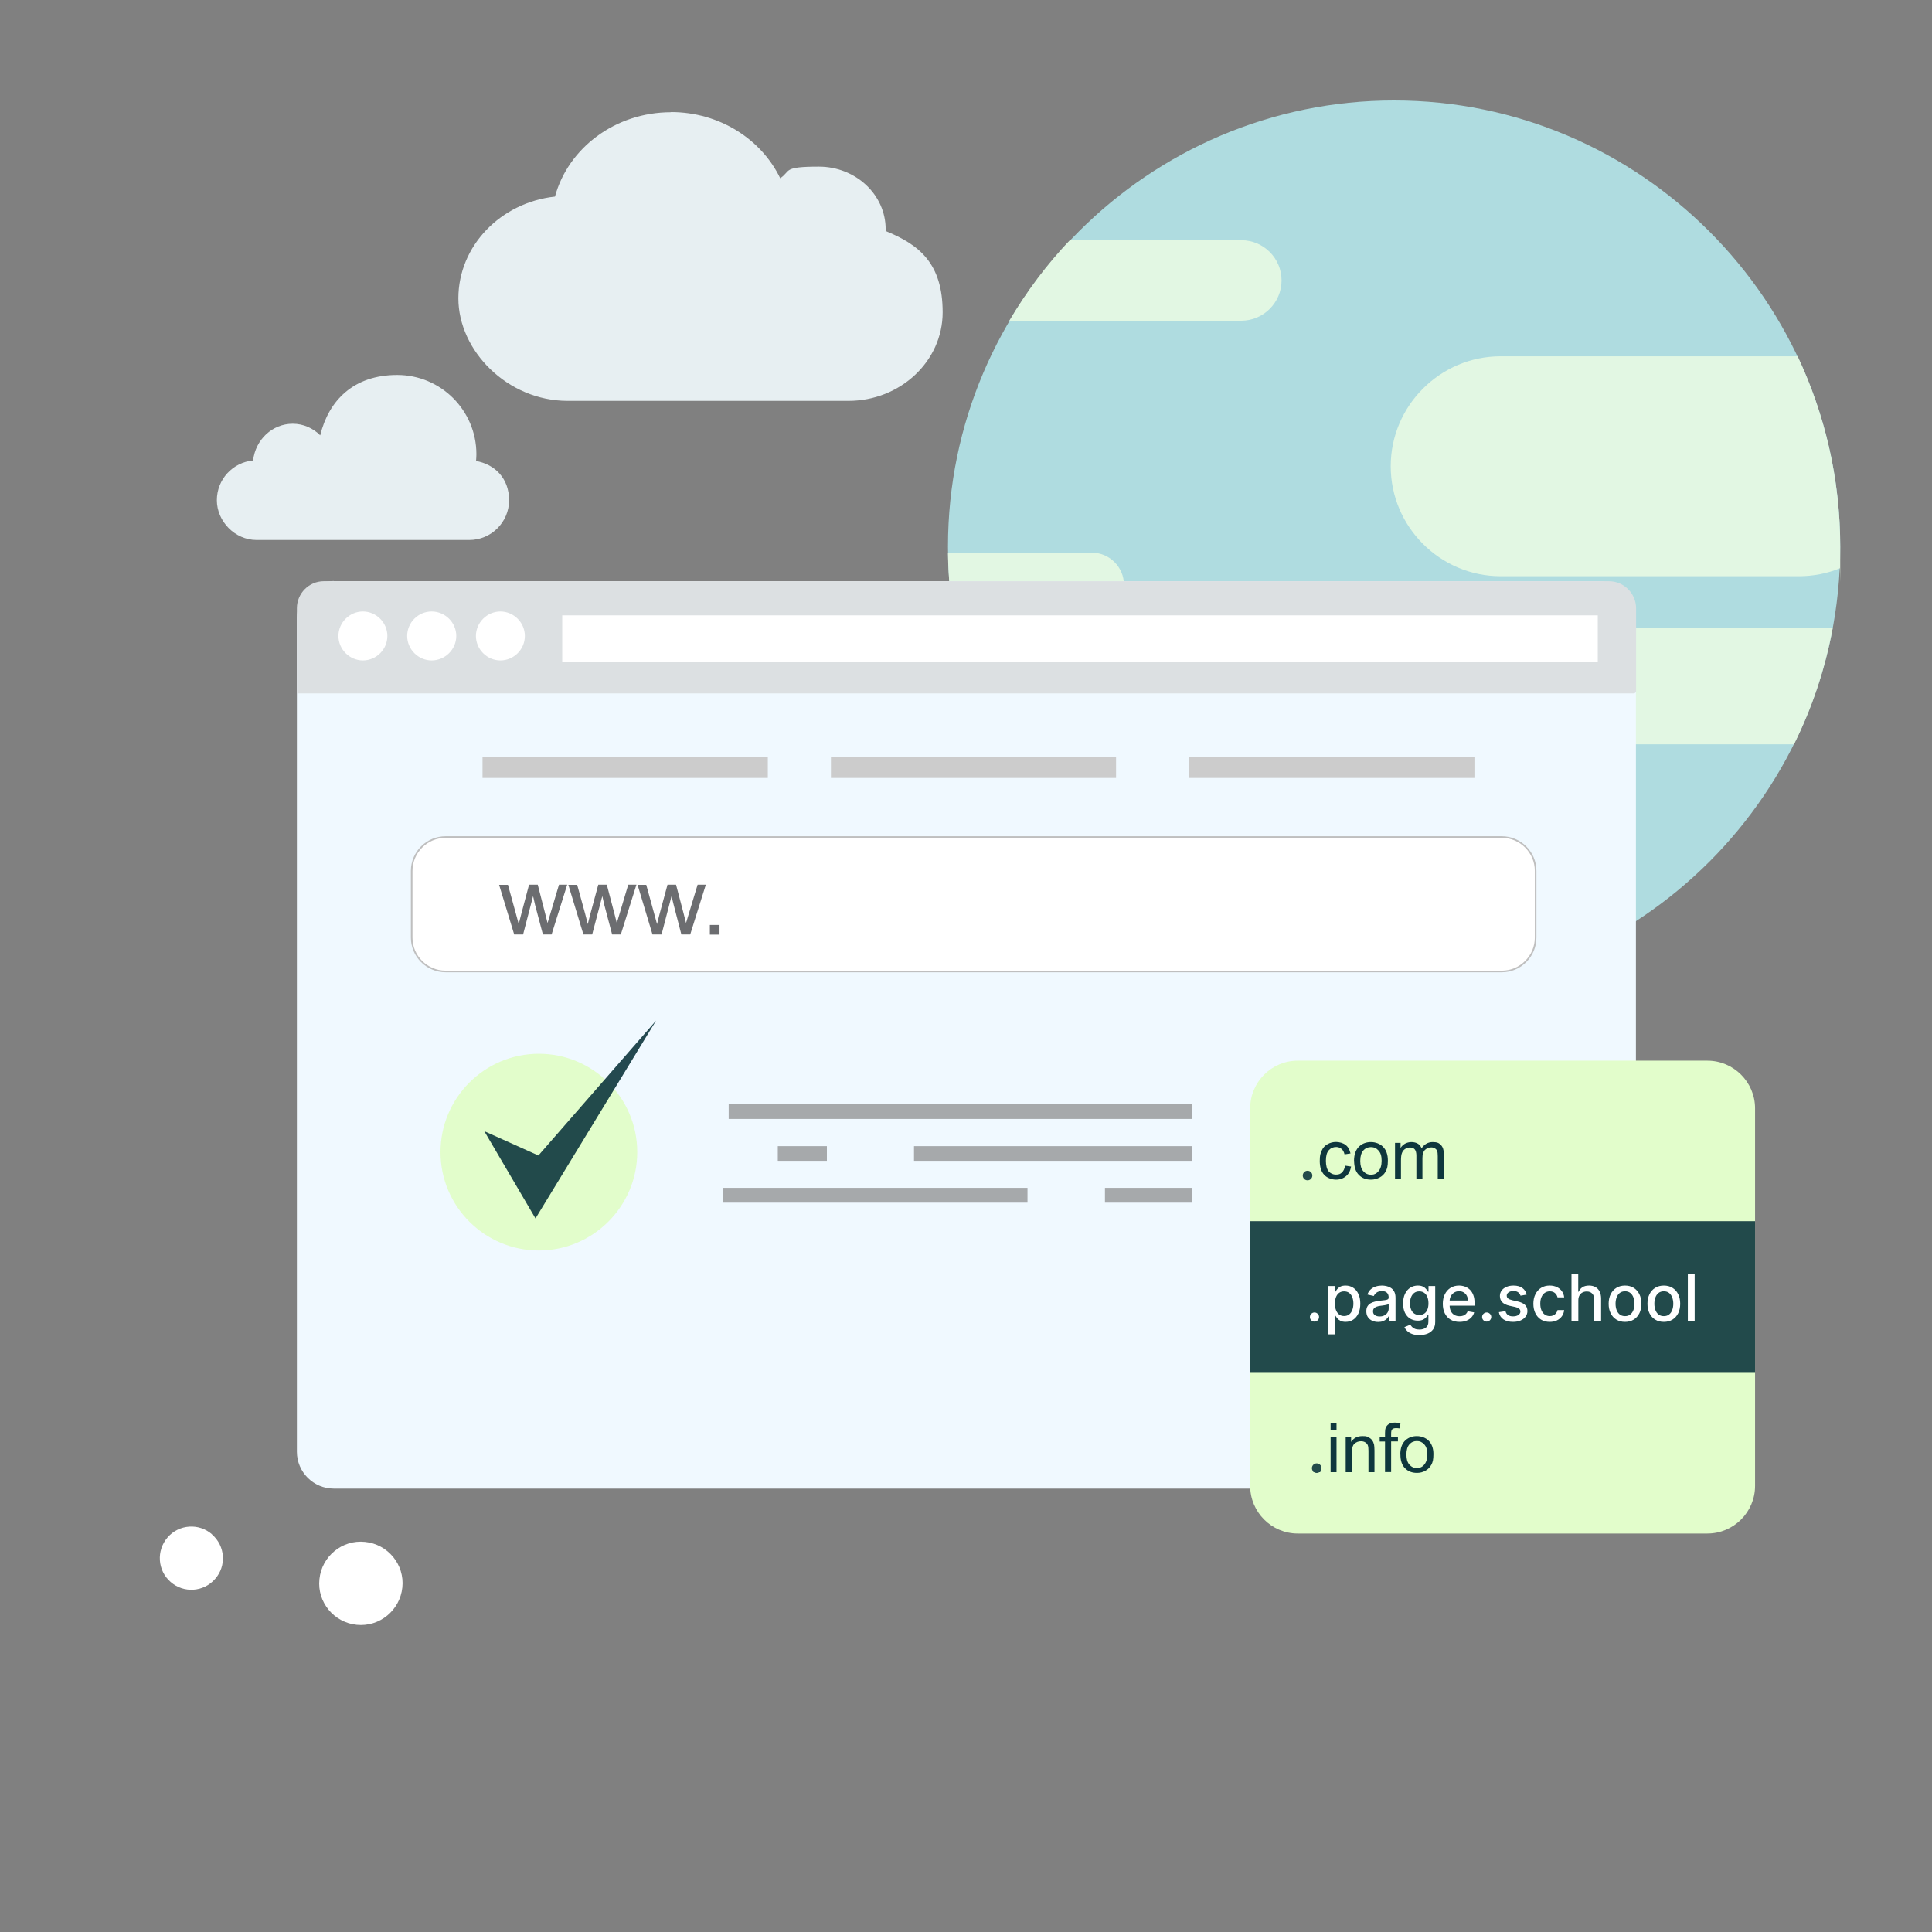 <svg width="1200" height="1200" viewBox="0 0 1200 1200" fill="none" xmlns="http://www.w3.org/2000/svg">
<rect x="0" y="0" width="1200" height="1200" fill="#808080" stroke="none"/>
<path fill-rule="evenodd" clip-rule="evenodd" d="M865.901 616.598C1018.5 616.598 1143 492.098 1143 339.498C1143 186.898 1018.5 62.398 865.901 62.398C713.301 62.398 588.801 186.898 588.801 339.498C588.801 492.098 713.301 616.598 865.901 616.598Z" fill="#AFDCE0"/>
<path fill-rule="evenodd" clip-rule="evenodd" d="M1138.3 390.199C1133.6 415.599 1125.5 439.799 1114.3 462.299H893.801C874.001 462.299 857.701 446.099 857.701 426.299C857.701 406.399 873.901 390.199 893.801 390.199H1138.3ZM1116.5 221.199C1133.4 257.099 1143 297.199 1143 339.599C1143 381.999 1143 348.599 1142.7 352.999C1134.9 356.199 1126.2 357.899 1117.3 357.899H932.101C894.501 357.899 863.801 327.199 863.801 289.599C863.801 251.999 894.501 221.299 932.101 221.299H1116.6L1116.5 221.199ZM607.101 438.999C595.601 409.299 589.201 376.999 588.801 343.299H678.301C689.201 343.299 698.101 352.299 698.101 363.199C698.101 366.099 697.401 368.799 696.301 371.299H747.301C765.901 371.299 781.201 386.499 781.201 405.199C781.201 423.799 766.001 438.999 747.301 438.999H607.101ZM626.901 199.199C637.601 181.099 650.101 164.299 664.501 149.199H771.001C784.801 149.199 796.001 160.399 796.001 174.199C796.001 187.899 784.801 199.199 771.001 199.199H626.901Z" fill="#E2F7E3"/>
<path fill-rule="evenodd" clip-rule="evenodd" d="M207.302 360.998H993.102C1005.8 360.998 1016.1 371.398 1016.1 383.998V901.698C1016.1 914.298 1005.8 924.598 993.102 924.598H207.302C194.702 924.598 184.402 914.298 184.402 901.698V383.898C184.402 371.298 194.702 360.898 207.302 360.898V360.998Z" fill="#F0F9FF"/>
<path fill-rule="evenodd" clip-rule="evenodd" d="M201.102 361H999.402C1008.6 361 1016.2 368.6 1016.2 377.8V429.3C1016.2 430 1015.5 430.7 1014.7 430.7H184.402V377.8C184.402 368.6 191.902 361 201.102 361Z" fill="#DCE0E2"/>
<path fill-rule="evenodd" clip-rule="evenodd" d="M225.403 410.201C233.803 410.201 240.603 403.301 240.603 395.001C240.603 386.701 233.703 379.801 225.403 379.801C217.103 379.801 210.203 386.701 210.203 395.001C210.203 403.301 217.103 410.201 225.403 410.201Z" fill="white"/>
<path fill-rule="evenodd" clip-rule="evenodd" d="M268.102 410.201C276.502 410.201 283.402 403.301 283.402 395.001C283.402 386.701 276.502 379.801 268.102 379.801C259.702 379.801 252.902 386.701 252.902 395.001C252.902 403.301 259.802 410.201 268.102 410.201Z" fill="white"/>
<path fill-rule="evenodd" clip-rule="evenodd" d="M310.802 410.201C319.202 410.201 326.002 403.301 326.002 395.001C326.002 386.701 319.102 379.801 310.802 379.801C302.502 379.801 295.602 386.701 295.602 395.001C295.602 403.301 302.502 410.201 310.802 410.201Z" fill="white"/>
<path d="M992.403 382.199H349.203V411.199H992.403V382.199Z" fill="white"/>
<path fill-rule="evenodd" clip-rule="evenodd" d="M276.803 519.898H932.803C944.303 519.898 953.803 529.298 953.803 540.898V582.398C953.803 593.898 944.403 603.398 932.803 603.398H276.803C265.203 603.398 255.703 593.998 255.703 582.398V540.898C255.703 529.398 265.103 519.898 276.803 519.898Z" fill="white" stroke="#BFBFBF" stroke-miterlimit="10"/>
<path d="M693.202 470.398H516.102V483.198H693.202V470.398Z" fill="#CCCCCC"/>
<path d="M476.903 470.398H299.703V483.198H476.903V470.398Z" fill="#CCCCCC"/>
<path d="M915.803 470.398H738.703V483.198H915.803V470.398Z" fill="#CCCCCC"/>
<path fill-rule="evenodd" clip-rule="evenodd" d="M319.404 580.5L310.004 549.6H315.504L320.404 567.4L322.204 574C322.204 573.7 322.804 571.6 323.804 567.6L328.604 549.5H334.004L338.604 567.4L340.104 573.3L341.904 567.3L347.204 549.5H352.304L342.604 580.4H337.204L332.304 561.9L331.104 556.6L324.904 580.4H319.304L319.404 580.5ZM362.404 580.5L353.004 549.6H358.504L363.404 567.4L365.104 574C365.104 573.7 365.704 571.6 366.704 567.6L371.604 549.5H376.904L381.604 567.4L383.104 573.3L384.904 567.3L390.204 549.5H395.304L385.604 580.4H380.204L375.304 561.9L374.104 556.6L367.804 580.4H362.304L362.404 580.5ZM405.304 580.5L396.004 549.6H401.404L406.304 567.4L408.104 574C408.104 573.7 408.704 571.6 409.704 567.6L414.604 549.5H419.904L424.604 567.4L426.104 573.3L427.904 567.3L433.304 549.5H438.404L428.704 580.4H423.204L418.404 561.9L417.104 556.6L410.904 580.4H405.304V580.5ZM440.904 580.5V574.5H446.904V580.5H440.904Z" fill="#6C6D70"/>
<path fill-rule="evenodd" clip-rule="evenodd" d="M334.702 776.7C368.302 776.7 395.802 749.3 395.802 715.6C395.802 681.9 368.402 654.5 334.702 654.5C301.002 654.5 273.602 681.9 273.602 715.6C273.602 749.3 301.002 776.7 334.702 776.7Z" fill="#E2FDCB"/>
<path opacity="0.9" fill-rule="evenodd" clip-rule="evenodd" d="M300.805 702.598L332.605 756.798L407.505 633.898L334.405 717.698L300.805 702.598Z" fill="#0E373D"/>
<path d="M740.502 685.898H452.602V694.998H740.502V685.898Z" fill="#A6A9AB"/>
<path d="M740.403 711.898H567.703V720.998H740.403V711.898Z" fill="#A6A9AB"/>
<path d="M638.202 737.797H449.102V746.997H638.202V737.797Z" fill="#A6A9AB"/>
<path d="M740.405 737.797H686.305V746.997H740.405V737.797Z" fill="#A6A9AB"/>
<path d="M513.602 711.898H483.102V720.998H513.602V711.898Z" fill="#A6A9AB"/>
<path fill-rule="evenodd" clip-rule="evenodd" d="M806 658.797H1060.5C1076.8 658.797 1090.1 672.097 1090.1 688.397V922.897C1090.1 939.197 1076.8 952.497 1060.5 952.497H806C789.8 952.497 776.5 939.197 776.5 922.897V688.397C776.5 672.097 789.8 658.797 806 658.797Z" fill="#E2FDCB"/>
<path opacity="0.9" d="M1090.1 758.496H776.5V852.696H1090.1V758.496Z" fill="#0E373D"/>
<path fill-rule="evenodd" clip-rule="evenodd" d="M873.554 903.45C873.554 906.266 874.166 908.348 875.391 909.696C876.615 911.104 878.146 911.839 880.045 911.839C881.943 911.839 883.474 911.165 884.637 909.696C885.862 908.287 886.535 906.205 886.535 903.327C886.535 900.449 885.923 898.551 884.637 897.142C883.351 895.734 881.882 895.06 880.045 895.06C878.207 895.06 876.615 895.734 875.391 897.142C874.166 898.551 873.554 900.633 873.554 903.388V903.45ZM869.757 903.45C869.757 899.408 870.859 896.408 873.125 894.448C875.023 892.795 877.35 891.999 880.045 891.999C882.739 891.999 885.556 892.978 887.454 894.938C889.352 896.897 890.332 899.653 890.332 903.143C890.332 906.634 889.903 908.165 889.046 909.757C888.189 911.349 886.964 912.635 885.372 913.492C883.78 914.411 882.004 914.839 880.106 914.839C877.044 914.839 874.595 913.921 872.635 911.9C870.737 909.941 869.818 907.124 869.818 903.388L869.757 903.45ZM860.265 914.411V895.367H856.959V892.489H860.265V890.162C860.265 888.692 860.388 887.59 860.694 886.855C861.062 885.936 861.674 885.14 862.592 884.528C863.511 883.916 864.736 883.609 866.389 883.609C868.042 883.609 868.532 883.732 869.879 883.977L869.328 887.222C868.532 887.1 867.797 887.039 867.124 887.039C866.022 887.039 865.226 887.283 864.736 887.773C864.246 888.202 864.062 889.182 864.062 890.407V892.427H868.287V895.305H864.062V914.35H860.327L860.265 914.411ZM835.833 914.411V892.489H839.201V895.612C840.793 893.162 843.12 891.999 846.181 891.999C849.243 891.999 848.692 892.244 849.855 892.733C850.958 893.162 851.754 893.836 852.305 894.632C852.856 895.367 853.223 896.285 853.468 897.326C853.591 898 853.713 899.224 853.713 900.939V914.411H849.978V901.061C849.978 899.531 849.855 898.367 849.549 897.632C849.243 896.897 848.692 896.285 847.957 895.856C847.284 895.428 846.365 895.183 845.385 895.183C843.793 895.183 842.446 895.673 841.283 896.714C840.18 897.694 839.629 899.653 839.629 902.47V914.411H835.894H835.833ZM826.464 914.411V892.489H830.138V914.411H826.464ZM826.464 888.386V884.161H830.138V888.386H826.464ZM815.809 914.411V910.186H820.034V914.411H815.809Z" fill="#0E373D"/>
<path fill-rule="evenodd" clip-rule="evenodd" d="M866.476 732.264V709.86H869.918V713.052C870.544 711.925 871.545 711.049 872.672 710.361C873.861 709.735 875.175 709.359 876.677 709.359C878.179 709.359 879.681 709.735 880.745 710.423C881.809 711.049 882.56 712.05 882.935 713.302C884.687 710.674 887.003 709.359 889.882 709.359C892.76 709.359 893.824 709.985 895.013 711.237C896.202 712.426 896.828 714.366 896.828 716.869V732.264H893.011V718.121C893.011 716.619 892.885 715.555 892.635 714.867C892.385 714.241 891.947 713.678 891.258 713.302C890.633 712.864 889.819 712.676 889.005 712.676C887.441 712.676 886.127 713.239 885.063 714.241C883.999 715.305 883.498 716.994 883.498 719.31V732.327H879.743V717.808C879.743 716.056 879.43 714.804 878.805 713.99C878.179 713.177 877.178 712.739 875.801 712.739C874.424 712.739 873.736 713.052 872.797 713.615C871.858 714.178 871.232 714.992 870.794 716.118C870.356 717.182 870.168 718.747 870.168 720.812V732.452H866.414L866.476 732.264ZM844.885 721.062C844.885 723.941 845.511 726.069 846.763 727.446C848.015 728.885 849.579 729.636 851.519 729.636C853.459 729.636 855.024 728.947 856.213 727.446C857.464 726.006 858.153 723.878 858.153 720.937C858.153 717.996 857.527 716.056 856.213 714.616C854.961 713.177 853.397 712.489 851.519 712.489C849.642 712.489 848.015 713.177 846.763 714.616C845.511 716.056 844.885 718.183 844.885 721V721.062ZM841.005 721.062C841.005 716.932 842.194 713.865 844.447 711.863C846.387 710.173 848.765 709.359 851.519 709.359C854.273 709.359 857.151 710.361 859.091 712.363C861.031 714.366 862.033 717.182 862.033 720.749C862.033 724.316 861.595 725.881 860.719 727.508C859.842 729.198 858.591 730.449 856.964 731.326C855.337 732.202 853.522 732.702 851.582 732.702C848.453 732.702 845.949 731.764 843.947 729.698C842.007 727.696 841.068 724.817 841.068 721L841.005 721.062ZM835.436 724.004L839.191 724.567C838.752 727.07 837.751 729.135 836.061 730.512C834.372 731.951 832.307 732.702 829.866 732.702C827.425 732.702 824.359 731.764 822.481 729.698C820.604 727.696 819.728 724.817 819.728 721.125C819.728 717.432 820.166 716.556 820.917 714.741C821.668 712.927 822.919 711.55 824.546 710.674C826.174 709.735 827.988 709.297 829.866 709.297C831.743 709.297 834.309 709.923 835.811 711.174C837.376 712.363 838.314 714.178 838.815 716.431L835.123 716.994C834.747 715.492 834.184 714.366 833.245 713.615C832.307 712.864 831.243 712.426 829.991 712.426C828.051 712.426 826.486 713.114 825.297 714.491C824.108 715.868 823.545 717.996 823.545 720.937C823.545 723.878 824.108 726.131 825.235 727.508C826.424 728.885 827.926 729.573 829.803 729.573C831.681 729.573 832.557 729.135 833.558 728.196C834.497 727.258 835.185 725.881 835.436 723.941V724.004ZM809.902 732.264V727.946H814.22V732.264H809.902Z" fill="#0E373D"/>
<path fill-rule="evenodd" clip-rule="evenodd" d="M226.701 957.701C240.901 959.101 251.401 971.801 249.901 986.001C248.401 1000.2 235.801 1010.6 221.601 1009.2C207.401 1007.8 196.901 995.101 198.401 980.901C199.801 966.701 212.501 956.201 226.701 957.701Z" fill="white"/>
<path fill-rule="evenodd" clip-rule="evenodd" d="M131.702 953.1C139.902 960.2 140.802 972.6 133.602 980.7C126.502 988.9 114.102 989.7 106.002 982.6C97.802 975.5 97.002 963.1 104.102 954.9C111.202 946.7 123.602 945.9 131.702 953V953.1Z" fill="white"/>
<path fill-rule="evenodd" clip-rule="evenodd" d="M416.803 69.698C382.103 69.698 352.903 91.998 344.703 122.098C310.903 125.798 284.703 152.798 284.703 185.298C284.703 217.798 315.103 248.998 352.603 248.998H526.903C559.203 248.998 585.503 224.398 585.503 193.998C585.503 163.598 571.003 151.998 550.103 143.498C550.103 143.198 550.103 142.798 550.103 142.398C550.103 120.898 531.503 103.498 508.603 103.498C485.703 103.498 491.403 106.198 484.603 110.698C472.903 86.498 446.903 69.598 416.703 69.598L416.803 69.698Z" fill="#E7EFF2"/>
<path d="M295.699 286.198C295.799 284.798 295.899 283.498 295.899 282.098C295.899 254.998 273.899 232.898 246.699 232.898C219.499 232.898 204.099 248.898 198.899 270.398C194.399 265.898 188.399 263.198 181.799 263.198C169.099 263.198 158.699 273.098 157.199 285.998C144.599 287.198 134.699 297.698 134.699 310.698C134.699 323.698 145.799 335.398 159.399 335.398H291.499C305.099 335.398 316.199 324.298 316.199 310.698C316.199 297.098 307.299 288.298 295.499 286.298H295.599L295.699 286.198Z" fill="#E7EFF2"/>
<path d="M816.454 820.868C815.678 820.868 815.01 820.593 814.451 820.044C813.893 819.485 813.613 818.813 813.613 818.027C813.613 817.25 813.893 816.587 814.451 816.038C815.01 815.479 815.678 815.2 816.454 815.2C817.231 815.2 817.898 815.479 818.457 816.038C819.016 816.587 819.295 817.25 819.295 818.027C819.295 818.547 819.163 819.026 818.897 819.461C818.642 819.887 818.301 820.228 817.875 820.484C817.449 820.74 816.975 820.868 816.454 820.868ZM824.984 828.779V798.779H829.132V802.316H829.487C829.733 801.862 830.088 801.336 830.552 800.74C831.016 800.143 831.66 799.622 832.484 799.177C833.308 798.723 834.397 798.495 835.751 798.495C837.512 798.495 839.084 798.94 840.467 799.831C841.85 800.721 842.934 802.004 843.72 803.68C844.515 805.356 844.913 807.373 844.913 809.731C844.913 812.089 844.52 814.111 843.734 815.797C842.948 817.473 841.868 818.765 840.495 819.674C839.122 820.574 837.555 821.024 835.794 821.024C834.468 821.024 833.384 820.801 832.541 820.356C831.708 819.911 831.054 819.39 830.581 818.794C830.107 818.197 829.743 817.667 829.487 817.203H829.231V828.779H824.984ZM829.146 809.689C829.146 811.223 829.368 812.567 829.814 813.723C830.259 814.878 830.903 815.782 831.745 816.436C832.588 817.08 833.62 817.402 834.842 817.402C836.111 817.402 837.172 817.065 838.024 816.393C838.876 815.711 839.52 814.788 839.956 813.623C840.401 812.458 840.623 811.147 840.623 809.689C840.623 808.249 840.405 806.957 839.97 805.811C839.544 804.665 838.9 803.761 838.038 803.098C837.186 802.435 836.12 802.103 834.842 802.103C833.611 802.103 832.569 802.421 831.717 803.055C830.874 803.69 830.235 804.575 829.799 805.711C829.364 806.848 829.146 808.173 829.146 809.689ZM856.021 821.081C854.638 821.081 853.388 820.825 852.271 820.314C851.154 819.793 850.268 819.04 849.615 818.055C848.971 817.07 848.649 815.863 848.649 814.433C848.649 813.202 848.886 812.189 849.359 811.393C849.833 810.598 850.472 809.968 851.277 809.504C852.082 809.04 852.981 808.69 853.975 808.453C854.97 808.216 855.983 808.036 857.015 807.913C858.322 807.761 859.383 807.638 860.197 807.544C861.011 807.44 861.603 807.274 861.973 807.047C862.342 806.819 862.527 806.45 862.527 805.939V805.839C862.527 804.599 862.176 803.637 861.475 802.956C860.784 802.274 859.752 801.933 858.379 801.933C856.949 801.933 855.822 802.25 854.998 802.885C854.184 803.51 853.62 804.206 853.308 804.973L849.316 804.064C849.79 802.738 850.481 801.668 851.39 800.853C852.309 800.029 853.365 799.433 854.558 799.064C855.751 798.685 857.006 798.495 858.322 798.495C859.193 798.495 860.117 798.6 861.092 798.808C862.077 799.007 862.995 799.376 863.848 799.916C864.709 800.456 865.415 801.227 865.964 802.231C866.513 803.225 866.788 804.518 866.788 806.109V820.598H862.64V817.615H862.47C862.195 818.164 861.783 818.704 861.234 819.234C860.685 819.764 859.979 820.205 859.118 820.555C858.256 820.905 857.224 821.081 856.021 821.081ZM856.944 817.672C858.118 817.672 859.122 817.44 859.956 816.975C860.798 816.511 861.438 815.905 861.873 815.157C862.318 814.4 862.541 813.59 862.541 812.728V809.916C862.389 810.067 862.096 810.209 861.66 810.342C861.234 810.465 860.746 810.574 860.197 810.669C859.648 810.754 859.113 810.834 858.592 810.91C858.071 810.976 857.636 811.033 857.285 811.081C856.461 811.185 855.708 811.36 855.027 811.606C854.354 811.852 853.815 812.208 853.407 812.672C853.01 813.126 852.811 813.732 852.811 814.49C852.811 815.541 853.199 816.336 853.975 816.876C854.752 817.406 855.742 817.672 856.944 817.672ZM881.593 829.234C879.86 829.234 878.368 829.007 877.118 828.552C875.878 828.098 874.864 827.496 874.078 826.748C873.292 826 872.705 825.181 872.317 824.291L875.968 822.785C876.223 823.202 876.564 823.642 876.99 824.106C877.426 824.58 878.013 824.982 878.752 825.314C879.5 825.645 880.461 825.811 881.635 825.811C883.245 825.811 884.576 825.418 885.627 824.632C886.678 823.855 887.203 822.615 887.203 820.91V816.62H886.934C886.678 817.084 886.309 817.6 885.826 818.169C885.352 818.737 884.699 819.229 883.865 819.646C883.032 820.063 881.948 820.271 880.613 820.271C878.889 820.271 877.336 819.868 875.953 819.064C874.58 818.249 873.491 817.051 872.686 815.47C871.891 813.879 871.493 811.923 871.493 809.603C871.493 807.283 871.886 805.295 872.672 803.637C873.468 801.98 874.557 800.711 875.939 799.831C877.322 798.94 878.889 798.495 880.641 798.495C881.995 798.495 883.089 798.723 883.922 799.177C884.756 799.622 885.404 800.143 885.868 800.74C886.342 801.336 886.706 801.862 886.962 802.316H887.275V798.779H891.436V821.081C891.436 822.956 891.001 824.494 890.13 825.697C889.258 826.9 888.079 827.79 886.593 828.368C885.115 828.945 883.449 829.234 881.593 829.234ZM881.55 816.748C882.772 816.748 883.804 816.464 884.647 815.896C885.499 815.318 886.143 814.494 886.578 813.424C887.024 812.345 887.246 811.052 887.246 809.547C887.246 808.079 887.028 806.786 886.593 805.669C886.157 804.551 885.518 803.68 884.675 803.055C883.832 802.421 882.791 802.103 881.55 802.103C880.272 802.103 879.206 802.435 878.354 803.098C877.502 803.751 876.858 804.641 876.422 805.768C875.996 806.895 875.783 808.154 875.783 809.547C875.783 810.976 876.001 812.231 876.436 813.311C876.872 814.39 877.516 815.233 878.368 815.839C879.23 816.445 880.291 816.748 881.55 816.748ZM906.536 821.038C904.386 821.038 902.535 820.579 900.982 819.66C899.438 818.732 898.245 817.43 897.402 815.754C896.569 814.068 896.152 812.094 896.152 809.831C896.152 807.596 896.569 805.626 897.402 803.922C898.245 802.217 899.419 800.886 900.925 799.93C902.44 798.974 904.211 798.495 906.238 798.495C907.469 798.495 908.662 798.699 909.817 799.106C910.972 799.513 912.009 800.153 912.928 801.024C913.846 801.895 914.571 803.027 915.101 804.419C915.632 805.801 915.897 807.482 915.897 809.461V810.967H898.553V807.785H911.735C911.735 806.668 911.507 805.678 911.053 804.816C910.598 803.945 909.959 803.259 909.135 802.757C908.321 802.255 907.364 802.004 906.266 802.004C905.073 802.004 904.031 802.297 903.141 802.885C902.26 803.462 901.578 804.22 901.096 805.157C900.622 806.085 900.385 807.094 900.385 808.183V810.669C900.385 812.127 900.641 813.368 901.152 814.39C901.673 815.413 902.398 816.194 903.326 816.734C904.254 817.264 905.338 817.529 906.578 817.529C907.383 817.529 908.117 817.416 908.78 817.189C909.443 816.952 910.016 816.601 910.499 816.137C910.982 815.673 911.351 815.1 911.607 814.419L915.627 815.143C915.305 816.327 914.727 817.364 913.894 818.254C913.07 819.135 912.033 819.821 910.783 820.314C909.542 820.797 908.127 821.038 906.536 821.038ZM923.407 820.868C922.631 820.868 921.963 820.593 921.404 820.044C920.846 819.485 920.566 818.813 920.566 818.027C920.566 817.25 920.846 816.587 921.404 816.038C921.963 815.479 922.631 815.2 923.407 815.2C924.184 815.2 924.851 815.479 925.41 816.038C925.969 816.587 926.248 817.25 926.248 818.027C926.248 818.547 926.116 819.026 925.85 819.461C925.595 819.887 925.254 820.228 924.828 820.484C924.402 820.74 923.928 820.868 923.407 820.868ZM948.287 804.106L944.437 804.788C944.276 804.296 944.02 803.827 943.67 803.382C943.329 802.937 942.865 802.572 942.278 802.288C941.691 802.004 940.957 801.862 940.076 801.862C938.874 801.862 937.87 802.132 937.065 802.672C936.26 803.202 935.858 803.888 935.858 804.731C935.858 805.46 936.127 806.047 936.667 806.493C937.207 806.938 938.078 807.302 939.281 807.586L942.747 808.382C944.754 808.846 946.251 809.561 947.235 810.527C948.22 811.493 948.713 812.747 948.713 814.291C948.713 815.598 948.334 816.762 947.576 817.785C946.828 818.798 945.782 819.594 944.437 820.172C943.102 820.749 941.554 821.038 939.792 821.038C937.349 821.038 935.356 820.517 933.812 819.475C932.269 818.424 931.322 816.933 930.971 815.001L935.076 814.376C935.332 815.446 935.858 816.256 936.653 816.805C937.449 817.345 938.485 817.615 939.764 817.615C941.156 817.615 942.269 817.326 943.102 816.748C943.935 816.161 944.352 815.446 944.352 814.603C944.352 813.922 944.096 813.349 943.585 812.885C943.083 812.421 942.311 812.07 941.27 811.833L937.576 811.024C935.54 810.56 934.035 809.821 933.059 808.808C932.093 807.795 931.61 806.511 931.61 804.958C931.61 803.671 931.97 802.544 932.69 801.578C933.41 800.612 934.404 799.859 935.673 799.319C936.942 798.77 938.395 798.495 940.034 798.495C942.392 798.495 944.248 799.007 945.602 800.029C946.956 801.043 947.851 802.402 948.287 804.106ZM962.573 821.038C960.461 821.038 958.643 820.56 957.118 819.603C955.603 818.637 954.438 817.307 953.624 815.612C952.81 813.917 952.402 811.975 952.402 809.788C952.402 807.572 952.819 805.617 953.652 803.922C954.486 802.217 955.66 800.886 957.175 799.93C958.69 798.974 960.475 798.495 962.53 798.495C964.187 798.495 965.665 798.803 966.962 799.419C968.259 800.025 969.306 800.877 970.101 801.975C970.906 803.074 971.384 804.357 971.536 805.825H967.402C967.175 804.802 966.654 803.922 965.84 803.183C965.035 802.444 963.955 802.075 962.601 802.075C961.417 802.075 960.381 802.387 959.49 803.012C958.61 803.628 957.923 804.509 957.431 805.654C956.938 806.791 956.692 808.136 956.692 809.689C956.692 811.279 956.934 812.653 957.417 813.808C957.9 814.963 958.581 815.858 959.462 816.493C960.352 817.127 961.399 817.444 962.601 817.444C963.406 817.444 964.135 817.297 964.789 817.004C965.452 816.701 966.006 816.27 966.451 815.711C966.905 815.153 967.222 814.48 967.402 813.694H971.536C971.384 815.105 970.925 816.365 970.158 817.473C969.391 818.581 968.364 819.452 967.076 820.086C965.797 820.721 964.296 821.038 962.573 821.038ZM980.325 807.643V820.598H976.078V791.507H980.268V802.331H980.538C981.049 801.156 981.831 800.224 982.882 799.532C983.933 798.841 985.306 798.495 987.001 798.495C988.497 798.495 989.804 798.803 990.922 799.419C992.048 800.034 992.92 800.953 993.535 802.174C994.16 803.386 994.473 804.902 994.473 806.72V820.598H990.225V807.231C990.225 805.631 989.814 804.39 988.99 803.51C988.166 802.619 987.02 802.174 985.552 802.174C984.548 802.174 983.649 802.387 982.853 802.814C982.067 803.24 981.447 803.865 980.993 804.689C980.547 805.503 980.325 806.488 980.325 807.643ZM1009.33 821.038C1007.29 821.038 1005.5 820.569 1003.98 819.632C1002.45 818.694 1001.27 817.383 1000.42 815.697C999.582 814.011 999.16 812.042 999.16 809.788C999.16 807.525 999.582 805.546 1000.42 803.85C1001.27 802.155 1002.45 800.839 1003.98 799.902C1005.5 798.964 1007.29 798.495 1009.33 798.495C1011.38 798.495 1013.16 798.964 1014.69 799.902C1016.21 800.839 1017.39 802.155 1018.24 803.85C1019.08 805.546 1019.5 807.525 1019.5 809.788C1019.5 812.042 1019.08 814.011 1018.24 815.697C1017.39 817.383 1016.21 818.694 1014.69 819.632C1013.16 820.569 1011.38 821.038 1009.33 821.038ZM1009.34 817.473C1010.67 817.473 1011.77 817.122 1012.64 816.422C1013.51 815.721 1014.16 814.788 1014.57 813.623C1015 812.458 1015.21 811.175 1015.21 809.774C1015.21 808.382 1015 807.103 1014.57 805.939C1014.16 804.764 1013.51 803.822 1012.64 803.112C1011.77 802.402 1010.67 802.047 1009.34 802.047C1008.01 802.047 1006.9 802.402 1006.02 803.112C1005.15 803.822 1004.5 804.764 1004.07 805.939C1003.66 807.103 1003.45 808.382 1003.45 809.774C1003.45 811.175 1003.66 812.458 1004.07 813.623C1004.5 814.788 1005.15 815.721 1006.02 816.422C1006.9 817.122 1008.01 817.473 1009.34 817.473ZM1033.43 821.038C1031.39 821.038 1029.6 820.569 1028.08 819.632C1026.55 818.694 1025.37 817.383 1024.53 815.697C1023.68 814.011 1023.26 812.042 1023.26 809.788C1023.26 807.525 1023.68 805.546 1024.53 803.85C1025.37 802.155 1026.55 800.839 1028.08 799.902C1029.6 798.964 1031.39 798.495 1033.43 798.495C1035.48 798.495 1037.26 798.964 1038.79 799.902C1040.31 800.839 1041.5 802.155 1042.34 803.85C1043.18 805.546 1043.6 807.525 1043.6 809.788C1043.6 812.042 1043.18 814.011 1042.34 815.697C1041.5 817.383 1040.31 818.694 1038.79 819.632C1037.26 820.569 1035.48 821.038 1033.43 821.038ZM1033.45 817.473C1034.77 817.473 1035.87 817.122 1036.74 816.422C1037.61 815.721 1038.26 814.788 1038.67 813.623C1039.1 812.458 1039.31 811.175 1039.31 809.774C1039.31 808.382 1039.1 807.103 1038.67 805.939C1038.26 804.764 1037.61 803.822 1036.74 803.112C1035.87 802.402 1034.77 802.047 1033.45 802.047C1032.11 802.047 1031 802.402 1030.12 803.112C1029.25 803.822 1028.6 804.764 1028.18 805.939C1027.76 807.103 1027.55 808.382 1027.55 809.774C1027.55 811.175 1027.76 812.458 1028.18 813.623C1028.6 814.788 1029.25 815.721 1030.12 816.422C1031 817.122 1032.11 817.473 1033.45 817.473ZM1052.59 791.507V820.598H1048.34V791.507H1052.59Z" fill="white"/>
<circle cx="817.828" cy="911.902" r="2.977" fill="#234B4B"/>
<circle cx="812.145" cy="730.145" r="2.977" fill="#234B4B"/>
</svg>
